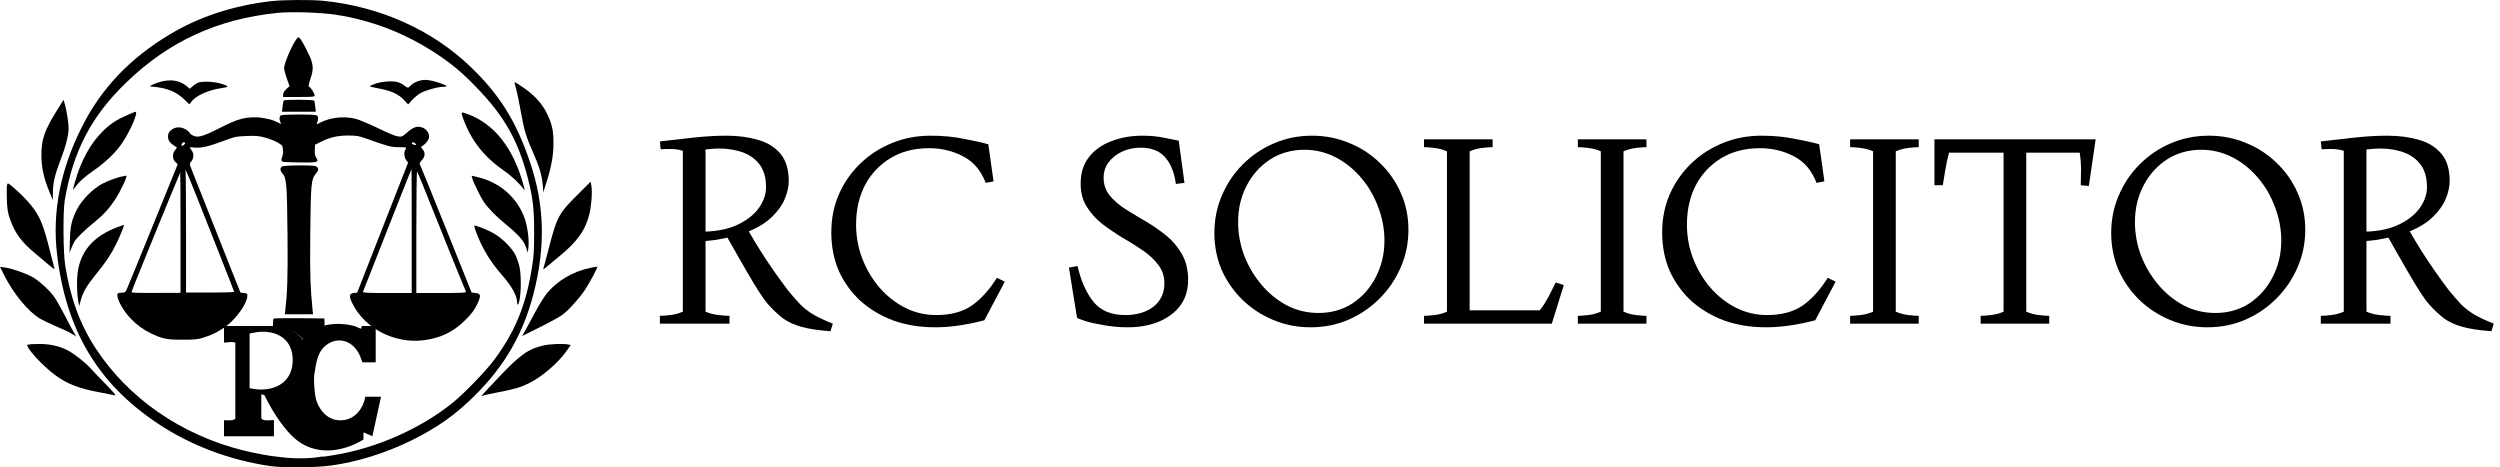 <svg width="214" height="40" viewBox="0 0 214 40" fill="none" xmlns="http://www.w3.org/2000/svg">
<path d="M23.17 39.9C24.231 40.051 27.049 40.028 28.315 39.853C30.571 39.545 33.017 38.785 35.202 37.708C37.419 36.616 38.994 35.507 40.672 33.829C43.189 31.328 44.765 28.605 45.651 25.217C46.72 21.116 46.624 17.523 45.334 13.778C44.163 10.351 42.77 8.126 40.348 5.783C37.023 2.569 32.558 0.558 27.65 0.067C26.566 -0.036 24.167 -0.019 23.13 0.107C19.869 0.503 17.027 1.445 14.502 2.965C11.098 5.007 8.651 7.588 7.005 10.873C5.169 14.522 4.456 18.179 4.884 21.757C5.652 28.264 8.367 32.831 13.504 36.251C16.33 38.135 19.671 39.394 23.17 39.9ZM27.484 39.093C27.484 39.093 25.94 39.409 23.724 39.093C23.671 39.085 23.618 39.075 23.564 39.066C23.33 39.08 21.668 38.771 20.755 38.539C15.507 37.209 11.034 34.121 8.24 29.895C6.863 27.813 6.023 25.533 5.58 22.707C5.406 21.591 5.383 18.116 5.541 17.166C6.253 12.939 7.821 9.931 10.821 7.05C14.478 3.519 18.642 1.619 23.803 1.097C24.935 0.986 27.445 1.065 28.703 1.255C31.759 1.714 34.68 2.838 37.3 4.563C38.63 5.434 39.524 6.179 40.743 7.438C43.157 9.915 44.352 12.021 45.176 15.227C45.619 16.952 45.723 17.847 45.723 19.898C45.723 21.409 45.698 21.908 45.54 22.865C45.026 26.134 44.091 28.414 42.263 30.852C41.534 31.826 39.691 33.718 38.717 34.502C35.978 36.695 32.305 38.325 28.727 38.935C27.962 39.064 27.597 39.114 27.523 39.082L27.484 39.093Z" fill="black"/>
<path d="M25.362 3.369C24.935 3.979 24.317 5.435 24.317 5.839C24.317 5.95 24.42 6.346 24.547 6.71L24.785 7.375L24.507 7.628C24.333 7.794 24.238 7.96 24.238 8.095V8.301H25.584C26.779 8.301 26.93 8.285 26.93 8.174C26.93 8.008 26.637 7.533 26.486 7.446C26.384 7.39 26.399 7.288 26.573 6.749C26.89 5.823 26.843 5.443 26.265 4.311C26.019 3.812 25.75 3.353 25.671 3.282C25.529 3.155 25.513 3.155 25.362 3.369Z" fill="black"/>
<path d="M36.01 6.883C35.622 6.97 35.321 7.137 35.131 7.342C34.941 7.556 34.878 7.548 34.593 7.311C34.466 7.208 34.213 7.073 34.031 7.026C33.556 6.899 32.598 6.978 32.036 7.2C31.49 7.406 31.458 7.382 32.654 7.619C33.524 7.794 34.142 8.086 34.577 8.554L34.933 8.941L35.282 8.554C35.472 8.348 35.804 8.079 36.018 7.96C36.485 7.707 37.498 7.429 37.965 7.429C38.393 7.429 38.266 7.311 37.569 7.081C36.897 6.852 36.406 6.788 36.01 6.883Z" fill="black"/>
<path d="M13.726 7.002C13.496 7.058 13.196 7.176 13.053 7.247L12.8 7.39L13.037 7.414C14.304 7.532 15.064 7.833 15.76 8.498L16.212 8.934L16.394 8.688C16.766 8.189 17.882 7.691 18.935 7.548C19.631 7.453 19.639 7.39 18.998 7.184C18.404 6.994 17.454 6.931 17.019 7.058C16.9 7.089 16.679 7.224 16.52 7.358L16.243 7.604L15.99 7.382C15.388 6.883 14.636 6.757 13.726 7.002Z" fill="black"/>
<path d="M24.286 8.609C24.262 8.64 24.223 8.878 24.191 9.123L24.136 9.566H25.584H27.033L26.985 9.131C26.962 8.894 26.922 8.664 26.89 8.616C26.827 8.521 24.349 8.506 24.286 8.609Z" fill="black"/>
<path d="M10.909 9.844C9.982 10.248 9.476 10.58 8.843 11.19C7.758 12.242 6.927 13.746 6.397 15.638C6.207 16.327 6.207 16.335 6.373 16.098C6.769 15.559 7.212 15.148 8.043 14.578C9.048 13.881 9.951 13.01 10.473 12.219C11.194 11.142 11.859 9.567 11.597 9.567C11.558 9.567 11.257 9.693 10.909 9.844Z" fill="black"/>
<path d="M39.517 9.677C39.517 9.867 39.809 10.635 40.134 11.276C40.791 12.575 41.796 13.691 43.15 14.617C43.791 15.06 44.543 15.773 44.836 16.216C44.939 16.366 44.923 16.256 44.773 15.717C43.918 12.654 42.303 10.611 40.055 9.772C39.651 9.622 39.517 9.598 39.517 9.677Z" fill="black"/>
<path d="M24.017 9.899C23.898 10.018 23.898 10.24 24.001 10.445C24.104 10.635 24.073 10.635 23.685 10.438C23.233 10.208 22.458 10.042 21.824 10.042C20.851 10.042 20.273 10.216 18.808 10.96C17.328 11.704 16.924 11.815 16.497 11.593C16.354 11.522 16.244 11.427 16.244 11.387C16.244 11.348 16.109 11.221 15.951 11.11C15.515 10.825 14.993 10.833 14.645 11.142C14.431 11.332 14.383 11.427 14.383 11.704C14.383 12.037 14.565 12.274 15.025 12.543C15.167 12.63 15.167 12.638 15.001 12.828C14.74 13.105 14.748 13.628 15.017 13.873L15.214 14.055L13.038 19.422C11.842 22.367 10.829 24.837 10.79 24.908C10.75 24.979 10.615 25.05 10.489 25.05C10.37 25.058 10.227 25.066 10.18 25.074C9.76 25.114 10.362 26.42 11.201 27.283C11.739 27.829 12.214 28.185 12.887 28.517C13.877 29 14.249 29.079 15.61 29.079C16.679 29.079 16.916 29.056 17.431 28.898C18.191 28.652 18.777 28.359 19.394 27.892C20.233 27.259 21.12 26.016 21.167 25.391C21.191 25.13 21.175 25.122 20.882 25.082L20.581 25.042L20.186 24.053C19.632 22.668 16.489 14.744 16.339 14.348C16.22 14.031 16.228 14.008 16.386 13.802C16.6 13.525 16.608 13.137 16.402 12.868C16.315 12.757 16.244 12.646 16.244 12.622C16.244 12.598 16.418 12.606 16.639 12.63C17.186 12.694 17.851 12.543 19.093 12.076C20.114 11.696 20.202 11.68 21.112 11.641C21.919 11.609 22.165 11.633 22.711 11.783C23.067 11.878 23.55 12.068 23.78 12.211C24.183 12.448 24.199 12.472 24.223 12.852C24.239 13.066 24.207 13.319 24.16 13.414C24.104 13.509 24.08 13.651 24.096 13.73C24.12 13.873 24.223 13.881 25.608 13.905C27.231 13.928 27.326 13.897 27.057 13.485C26.962 13.343 26.93 13.153 26.946 12.836L26.97 12.385L27.484 12.132C28.236 11.752 28.901 11.601 29.82 11.601C30.508 11.601 30.706 11.633 31.323 11.854C33.318 12.559 33.437 12.591 34.15 12.598C34.814 12.606 34.83 12.614 34.719 12.765C34.553 13.002 34.585 13.469 34.775 13.707L34.933 13.921L32.756 19.477L30.579 25.042L30.279 25.082C29.875 25.137 29.851 25.343 30.168 25.984C31.229 28.122 33.762 29.428 36.255 29.127C37.712 28.945 38.812 28.415 39.841 27.386C40.364 26.863 40.593 26.562 40.815 26.103C41.195 25.327 41.179 25.137 40.72 25.082L40.371 25.042L38.171 19.557C36.96 16.541 35.946 14.047 35.923 14.023C35.899 14 35.986 13.857 36.113 13.707C36.398 13.382 36.421 13.081 36.176 12.773C36.033 12.591 36.026 12.535 36.113 12.511C36.318 12.44 36.659 12.052 36.714 11.815C36.801 11.49 36.54 11.063 36.176 10.928C35.733 10.762 35.408 10.857 34.878 11.316C34.45 11.696 34.403 11.72 34.07 11.68C33.857 11.656 33.192 11.38 32.329 10.96C31.545 10.58 30.698 10.232 30.413 10.16C29.4 9.931 28.3 10.05 27.453 10.477C27.128 10.651 27.081 10.659 27.128 10.54C27.247 10.255 27.263 10.034 27.168 9.923C27.088 9.828 26.803 9.804 25.592 9.804C24.547 9.804 24.08 9.836 24.017 9.899ZM15.848 12.25C15.848 12.345 15.618 12.527 15.563 12.472C15.476 12.393 15.602 12.179 15.729 12.179C15.792 12.179 15.848 12.211 15.848 12.25ZM35.566 12.306C35.654 12.416 35.646 12.424 35.479 12.401C35.376 12.393 35.282 12.329 35.258 12.274C35.218 12.139 35.44 12.155 35.566 12.306ZM35.242 19.778V25.082H33.136C31.482 25.082 31.038 25.058 31.07 24.979C31.561 23.744 33.041 19.976 33.983 17.586C34.656 15.876 35.21 14.475 35.226 14.475C35.234 14.475 35.242 16.857 35.242 19.778ZM16.877 16.929C17.368 18.163 18.278 20.467 18.903 22.05C19.529 23.633 20.043 24.947 20.043 24.979C20.043 25.019 19.117 25.042 17.985 25.042H15.927V19.921C15.927 17.111 15.903 14.736 15.88 14.657C15.84 14.562 15.848 14.538 15.903 14.593C15.951 14.633 16.386 15.686 16.877 16.929ZM37.142 18.195C38.226 20.91 39.509 24.085 39.889 24.979C39.92 25.058 39.469 25.082 37.783 25.082H35.638V19.842C35.638 16.96 35.669 14.633 35.701 14.672C35.741 14.72 36.39 16.303 37.142 18.195ZM15.452 19.929V25.066L13.354 25.074C11.866 25.082 11.257 25.066 11.257 25.003C11.257 24.892 15.389 14.791 15.428 14.791C15.444 14.791 15.452 17.103 15.452 19.929Z" fill="black"/>
<path d="M24.144 14.245C23.954 14.356 23.97 14.625 24.175 14.846C24.524 15.218 24.571 15.741 24.611 20.095C24.651 23.815 24.579 25.208 24.429 26.483L24.373 26.902H25.585H26.796L26.74 26.364C26.582 24.646 26.519 23.815 26.558 20.134C26.598 15.733 26.637 15.345 27.033 14.878C27.279 14.585 27.294 14.459 27.12 14.284C27.017 14.181 26.772 14.158 25.64 14.158C24.864 14.158 24.215 14.197 24.144 14.245Z" fill="black"/>
<path d="M10.543 15.084C10.116 15.155 9.293 15.448 8.762 15.726C7.971 16.129 6.957 17.158 6.57 17.958C6.126 18.852 6.015 19.359 5.984 20.57L5.952 21.639L6.095 21.282C6.166 21.085 6.293 20.815 6.364 20.689C6.522 20.396 7.298 19.644 8.097 19.003C8.841 18.409 9.34 17.855 9.839 17.103C10.353 16.319 10.963 15.005 10.797 15.037C10.765 15.045 10.654 15.068 10.543 15.084Z" fill="black"/>
<path d="M40.419 15.251C40.498 15.567 41.139 16.881 41.408 17.277C41.804 17.847 42.421 18.48 43.268 19.177C44.4 20.103 44.859 20.633 45.034 21.188L45.176 21.631L45.231 21.203C45.311 20.61 45.168 19.478 44.931 18.75C44.321 16.953 42.809 15.607 40.87 15.156L40.371 15.037L40.419 15.251Z" fill="black"/>
<path d="M10.085 19.431C8.146 20.159 7.061 21.299 6.705 22.985C6.562 23.65 6.555 24.885 6.681 25.653L6.768 26.215L6.903 25.74C7.109 24.988 7.402 24.489 8.249 23.436C9.103 22.376 9.507 21.766 9.927 20.927C10.236 20.309 10.647 19.304 10.607 19.265C10.592 19.249 10.362 19.328 10.085 19.431Z" fill="black"/>
<path d="M40.712 19.754C41.242 21.203 41.923 22.351 42.999 23.578C43.815 24.504 44.266 25.335 44.266 25.889C44.266 26.04 44.298 26.111 44.337 26.071C44.583 25.802 44.67 23.791 44.472 22.849C44.408 22.564 44.258 22.113 44.139 21.86C43.838 21.219 42.896 20.3 42.152 19.913C41.63 19.636 40.775 19.303 40.617 19.303C40.577 19.303 40.625 19.509 40.712 19.754Z" fill="black"/>
<path d="M23.423 27.267C23.391 27.299 23.367 27.481 23.367 27.671V28.011C23.367 28.011 24.229 28.066 24.753 28.249C25.544 28.526 25.979 29.08 25.979 29.08C25.979 29.08 26.385 28.558 26.771 28.328C27.136 28.11 27.784 27.932 27.784 27.932V27.631L27.761 27.259L25.615 27.236C24.879 27.228 23.454 27.244 23.423 27.267Z" fill="black"/>
<path d="M44.06 7.168C44.211 7.658 44.377 8.426 44.583 9.566C44.883 11.205 45.026 11.695 45.62 13.025C46.174 14.284 46.388 15.004 46.459 15.844L46.506 16.461L46.728 15.764C47.179 14.379 47.377 13.326 47.377 12.297C47.385 11.181 47.258 10.611 46.799 9.677C46.403 8.87 45.746 8.149 44.828 7.516C44.44 7.255 44.1 7.033 44.068 7.033C44.044 7.033 44.036 7.096 44.06 7.168Z" fill="black"/>
<path d="M4.908 9.393C3.791 11.19 3.538 11.926 3.546 13.327C3.554 14.396 3.744 15.235 4.243 16.454L4.52 17.127L4.528 16.517C4.528 15.694 4.686 14.99 5.145 13.786C5.628 12.544 5.873 11.578 5.873 10.984C5.873 10.501 5.699 9.417 5.541 8.879L5.438 8.546L4.908 9.393Z" fill="black"/>
<path d="M49.411 16.698C47.812 18.29 47.669 18.559 46.957 21.329C46.735 22.176 46.538 22.928 46.506 23.008C46.474 23.095 46.553 23.055 46.727 22.897C46.878 22.762 47.377 22.351 47.836 21.971C49.379 20.72 50.1 19.73 50.44 18.377C50.622 17.664 50.717 16.406 50.622 15.907L50.559 15.551L49.411 16.698Z" fill="black"/>
<path d="M0.601 15.86C0.57 15.979 0.57 16.525 0.586 17.071C0.617 17.887 0.665 18.195 0.839 18.71C1.243 19.897 1.828 20.713 2.968 21.655C3.325 21.948 3.863 22.399 4.164 22.66C4.512 22.969 4.694 23.08 4.662 22.985C4.631 22.898 4.488 22.328 4.338 21.718C3.704 19.193 3.443 18.552 2.636 17.538C2.367 17.214 1.876 16.699 1.543 16.398C0.625 15.583 0.665 15.615 0.601 15.86Z" fill="black"/>
<path d="M50.599 22.914C49.071 23.215 47.678 24.03 46.783 25.154C46.554 25.439 46.134 26.12 45.849 26.65C45.564 27.188 45.192 27.877 45.018 28.194L44.693 28.764L46.205 28.012C47.036 27.6 47.899 27.125 48.129 26.959C48.691 26.539 49.562 25.573 50.084 24.798C50.464 24.228 51.184 22.866 51.137 22.827C51.121 22.819 50.884 22.858 50.599 22.914Z" fill="black"/>
<path d="M0.356 23.555C1.164 25.161 2.422 26.681 3.436 27.283C3.681 27.425 4.298 27.718 4.813 27.94C5.335 28.154 5.921 28.431 6.135 28.565L6.515 28.803L6.325 28.462C6.214 28.28 5.874 27.631 5.557 27.022C5.24 26.412 4.845 25.715 4.678 25.47C4.314 24.924 3.436 24.109 2.834 23.744C2.304 23.428 1.021 22.977 0.427 22.897L0 22.842L0.356 23.555Z" fill="black"/>
<path d="M2.367 29.499C2.09 29.61 3.578 31.265 4.726 32.112C5.755 32.872 6.744 33.252 8.565 33.592C9.151 33.703 9.721 33.814 9.831 33.845C9.974 33.877 9.736 33.6 9.032 32.872C8.486 32.309 7.9 31.7 7.734 31.51C7.298 31.019 6.325 30.259 5.778 29.982C5.042 29.61 4.235 29.436 3.309 29.444C2.865 29.444 2.446 29.476 2.367 29.499Z" fill="black"/>
<path d="M46.562 29.563C45.264 29.84 44.52 30.362 42.762 32.222C41.179 33.893 41.092 33.995 41.298 33.885C41.393 33.837 42.034 33.695 42.739 33.56C44.132 33.291 44.614 33.141 45.335 32.776C46.459 32.206 47.797 31.043 48.517 30.014L48.858 29.531L48.612 29.483C48.193 29.404 47.108 29.444 46.562 29.563Z" fill="black"/>
<path d="M28.738 27.73C29.241 27.712 29.709 27.767 30.069 27.844L30.391 27.925L30.438 27.939L30.48 27.962C30.695 28.076 30.836 28.117 30.919 28.133L30.967 27.903H32.16V31.018H31.02L30.902 30.684C30.634 29.919 30.165 29.466 29.677 29.267C29.187 29.067 28.635 29.103 28.146 29.391C27.15 29.977 27.082 31.033 26.906 32.035C26.873 32.225 26.87 32.64 26.901 33.103C26.933 33.565 26.992 33.98 27.051 34.17L27.055 34.182L27.058 34.193C27.132 34.486 27.335 34.949 27.686 35.329C28.029 35.7 28.497 35.98 29.133 35.98C29.78 35.979 30.244 35.713 30.575 35.373C30.916 35.023 31.108 34.599 31.176 34.336L31.273 33.96H32.615L32.482 34.567L32.006 36.745L31.876 37.34L31.317 37.097L31.144 37.02C31.133 37.025 31.122 37.03 31.111 37.034V37.627L30.86 37.772C30.332 38.075 29.416 38.469 28.368 38.546C27.305 38.623 26.095 38.372 25.05 37.363V37.362C24.593 36.949 23.56 35.736 22.645 33.845C22.636 33.838 22.617 33.823 22.581 33.808C22.536 33.789 22.466 33.768 22.367 33.757V35.785L22.376 35.807C22.383 35.823 22.397 35.847 22.423 35.87C22.467 35.909 22.599 35.994 22.927 35.98L23.448 35.956V37.345H19.174V35.972L19.682 35.98C19.794 35.981 19.953 35.957 20.062 35.902C20.112 35.878 20.131 35.857 20.137 35.85C20.137 35.849 20.144 35.842 20.144 35.808V29.493L20.155 29.439C20.165 29.396 20.152 29.358 20.144 29.347C20.141 29.344 20.126 29.326 20.07 29.308C20.01 29.288 19.899 29.268 19.715 29.283L19.174 29.328V27.903H23.357C23.879 27.916 24.655 28.065 25.304 28.498C25.536 28.653 25.749 28.845 25.928 29.075C26.139 28.799 26.419 28.527 26.637 28.375C27.296 27.913 28.07 27.756 28.738 27.73ZM23.748 28.638C23.061 28.335 22.274 28.365 21.766 28.471L21.367 28.553V33.233L21.788 33.301C22.299 33.383 23.084 33.373 23.766 33.041C24.114 32.871 24.443 32.612 24.683 32.233C24.922 31.854 25.054 31.383 25.054 30.82C25.054 30.258 24.922 29.789 24.679 29.415C24.435 29.041 24.101 28.793 23.748 28.638Z" fill="black"/>
<path d="M56.486 27.705V27.035C56.695 27.035 56.992 27.013 57.379 26.968C57.766 26.924 58.124 26.827 58.451 26.678V12.909C58.124 12.805 57.774 12.753 57.402 12.753C57.044 12.753 56.762 12.761 56.553 12.776L56.486 12.106C57.469 11.987 58.451 11.876 59.433 11.771C60.431 11.667 61.346 11.615 62.179 11.615C63.177 11.615 64.077 11.734 64.881 11.972C65.685 12.195 66.325 12.59 66.801 13.155C67.277 13.72 67.516 14.494 67.516 15.476C67.516 15.967 67.404 16.48 67.181 17.016C66.972 17.536 66.615 18.042 66.109 18.533C65.618 19.024 64.948 19.448 64.1 19.805C64.368 20.281 64.688 20.817 65.06 21.412C65.432 22.007 65.826 22.602 66.243 23.197C66.66 23.792 67.061 24.343 67.448 24.848C67.821 25.31 68.17 25.711 68.498 26.053C68.84 26.396 69.227 26.693 69.659 26.946C70.105 27.199 70.649 27.452 71.289 27.705L71.088 28.352C70.061 28.278 69.227 28.151 68.587 27.973C67.962 27.794 67.434 27.549 67.002 27.236C66.585 26.909 66.176 26.522 65.774 26.076C65.536 25.808 65.26 25.429 64.948 24.938C64.635 24.447 64.315 23.919 63.988 23.353C63.66 22.773 63.34 22.215 63.028 21.68C62.73 21.144 62.477 20.698 62.269 20.341C61.986 20.4 61.688 20.46 61.376 20.519C61.063 20.564 60.736 20.601 60.393 20.631V26.678C60.736 26.827 61.108 26.924 61.51 26.968C61.912 27.013 62.224 27.035 62.447 27.035V27.705H56.486ZM60.393 19.827C61.539 19.783 62.492 19.567 63.251 19.18C64.025 18.793 64.606 18.317 64.993 17.752C65.38 17.187 65.573 16.607 65.573 16.011C65.573 15.134 65.35 14.442 64.903 13.936C64.457 13.415 63.839 13.066 63.05 12.887C62.276 12.694 61.391 12.664 60.393 12.798V19.827Z" fill="black"/>
<path d="M84.265 27.415C82.732 27.816 81.326 28.017 80.046 28.017C78.751 28.017 77.56 27.824 76.473 27.437C75.402 27.035 74.464 26.477 73.66 25.763C72.871 25.034 72.254 24.179 71.807 23.197C71.376 22.2 71.16 21.099 71.16 19.894C71.16 18.719 71.376 17.633 71.807 16.636C72.254 15.625 72.864 14.747 73.638 14.003C74.427 13.244 75.335 12.657 76.362 12.24C77.389 11.823 78.49 11.615 79.666 11.615C80.693 11.615 81.638 11.704 82.501 11.883C83.38 12.047 84.079 12.203 84.6 12.352L85.047 15.521L84.377 15.654C83.975 14.598 83.328 13.839 82.434 13.378C81.556 12.917 80.589 12.686 79.532 12.686C78.267 12.686 77.165 12.969 76.228 13.534C75.29 14.1 74.561 14.873 74.04 15.855C73.534 16.837 73.281 17.96 73.281 19.225C73.281 20.251 73.459 21.226 73.817 22.148C74.174 23.071 74.665 23.896 75.29 24.625C75.93 25.354 76.659 25.927 77.478 26.344C78.311 26.76 79.197 26.968 80.135 26.968C81.37 26.968 82.382 26.701 83.171 26.165C83.96 25.615 84.682 24.819 85.337 23.777L86.007 24.112L84.265 27.415Z" fill="black"/>
<path d="M96.545 28.017C95.846 28.017 95.169 27.958 94.514 27.839C93.874 27.735 93.338 27.616 92.906 27.482C92.475 27.348 92.237 27.251 92.192 27.192L91.5 22.907L92.237 22.773C92.534 24.052 92.988 25.072 93.598 25.83C94.209 26.589 95.117 26.968 96.322 26.968C97.305 26.968 98.108 26.73 98.733 26.254C99.359 25.763 99.671 25.094 99.671 24.246C99.671 23.651 99.5 23.13 99.158 22.684C98.815 22.223 98.369 21.806 97.818 21.434C97.282 21.062 96.702 20.698 96.077 20.341C95.466 19.969 94.886 19.575 94.335 19.158C93.799 18.727 93.36 18.236 93.018 17.685C92.676 17.135 92.504 16.48 92.504 15.721C92.504 14.799 92.743 14.04 93.219 13.445C93.695 12.835 94.335 12.381 95.139 12.084C95.943 11.771 96.828 11.615 97.796 11.615C98.48 11.615 99.098 11.675 99.649 11.794C100.199 11.898 100.616 11.98 100.899 12.039L101.39 15.654L100.653 15.744C100.534 14.806 100.237 14.055 99.76 13.49C99.284 12.924 98.577 12.642 97.639 12.642C97.074 12.642 96.545 12.753 96.054 12.976C95.578 13.2 95.191 13.505 94.893 13.891C94.611 14.278 94.469 14.717 94.469 15.208C94.469 15.788 94.64 16.294 94.983 16.726C95.34 17.157 95.794 17.551 96.344 17.908C96.895 18.25 97.476 18.6 98.086 18.957C98.696 19.314 99.277 19.716 99.827 20.162C100.378 20.608 100.825 21.137 101.167 21.747C101.524 22.357 101.703 23.093 101.703 23.956C101.703 24.834 101.472 25.577 101.011 26.187C100.549 26.782 99.932 27.236 99.158 27.549C98.384 27.861 97.513 28.017 96.545 28.017Z" fill="black"/>
<path d="M112.19 28.017C111.058 28.017 109.994 27.809 108.997 27.392C108 26.976 107.122 26.403 106.363 25.674C105.603 24.93 105.008 24.075 104.576 23.108C104.16 22.126 103.951 21.07 103.951 19.939C103.951 18.793 104.167 17.722 104.599 16.726C105.03 15.714 105.626 14.829 106.385 14.07C107.159 13.296 108.052 12.694 109.064 12.262C110.076 11.831 111.155 11.615 112.301 11.615C113.432 11.615 114.497 11.823 115.494 12.24C116.491 12.642 117.369 13.214 118.128 13.958C118.888 14.687 119.483 15.543 119.915 16.525C120.346 17.492 120.562 18.541 120.562 19.671C120.562 20.817 120.339 21.895 119.892 22.907C119.461 23.904 118.858 24.789 118.084 25.562C117.325 26.321 116.439 26.924 115.427 27.37C114.415 27.802 113.336 28.017 112.19 28.017ZM112.859 26.79C113.961 26.79 114.936 26.515 115.784 25.964C116.633 25.399 117.295 24.648 117.771 23.71C118.262 22.773 118.508 21.732 118.508 20.586C118.508 19.604 118.329 18.652 117.972 17.73C117.63 16.793 117.146 15.959 116.521 15.23C115.896 14.486 115.166 13.899 114.333 13.467C113.499 13.036 112.606 12.82 111.654 12.82C110.567 12.82 109.592 13.095 108.729 13.646C107.881 14.196 107.211 14.94 106.72 15.877C106.229 16.815 105.983 17.856 105.983 19.002C105.983 19.984 106.154 20.936 106.496 21.858C106.854 22.78 107.345 23.614 107.97 24.358C108.595 25.101 109.324 25.696 110.158 26.143C110.991 26.574 111.892 26.79 112.859 26.79Z" fill="black"/>
<path d="M121.895 27.705V27.035C122.103 27.035 122.401 27.013 122.788 26.968C123.175 26.924 123.532 26.827 123.86 26.678V12.954C123.532 12.805 123.175 12.709 122.788 12.664C122.401 12.619 122.103 12.597 121.895 12.597V11.928H127.767V12.597C127.558 12.597 127.261 12.619 126.874 12.664C126.502 12.709 126.145 12.805 125.802 12.954V26.567H131.786C131.964 26.373 132.143 26.12 132.321 25.808C132.515 25.481 132.686 25.161 132.835 24.848C132.999 24.536 133.11 24.313 133.17 24.179L133.862 24.402L132.835 27.705H121.895Z" fill="black"/>
<path d="M135.064 27.705V27.035C135.272 27.035 135.57 27.013 135.957 26.968C136.344 26.924 136.701 26.827 137.029 26.678V12.954C136.701 12.805 136.344 12.709 135.957 12.664C135.57 12.619 135.272 12.597 135.064 12.597V11.928H140.936V12.597C140.727 12.597 140.43 12.619 140.043 12.664C139.671 12.709 139.313 12.805 138.971 12.954V26.678C139.313 26.827 139.671 26.924 140.043 26.968C140.43 27.013 140.727 27.035 140.936 27.035V27.705H135.064Z" fill="black"/>
<path d="M155.386 27.415C153.853 27.816 152.447 28.017 151.167 28.017C149.872 28.017 148.681 27.824 147.594 27.437C146.523 27.035 145.585 26.477 144.781 25.763C143.992 25.034 143.375 24.179 142.928 23.197C142.497 22.2 142.281 21.099 142.281 19.894C142.281 18.719 142.497 17.633 142.928 16.636C143.375 15.625 143.985 14.747 144.759 14.003C145.548 13.244 146.456 12.657 147.483 12.24C148.51 11.823 149.611 11.615 150.787 11.615C151.814 11.615 152.759 11.704 153.623 11.883C154.501 12.047 155.2 12.203 155.721 12.352L156.168 15.521L155.498 15.654C155.096 14.598 154.449 13.839 153.556 13.378C152.677 12.917 151.71 12.686 150.653 12.686C149.388 12.686 148.287 12.969 147.349 13.534C146.411 14.1 145.682 14.873 145.161 15.855C144.655 16.837 144.402 17.96 144.402 19.225C144.402 20.251 144.58 21.226 144.938 22.148C145.295 23.071 145.786 23.896 146.411 24.625C147.051 25.354 147.78 25.927 148.599 26.344C149.433 26.76 150.318 26.968 151.256 26.968C152.491 26.968 153.503 26.701 154.292 26.165C155.081 25.615 155.803 24.819 156.458 23.777L157.128 24.112L155.386 27.415Z" fill="black"/>
<path d="M158.371 27.705V27.035C158.58 27.035 158.877 27.013 159.264 26.968C159.651 26.924 160.009 26.827 160.336 26.678V12.954C160.009 12.805 159.651 12.709 159.264 12.664C158.877 12.619 158.58 12.597 158.371 12.597V11.928H164.243V12.597C164.035 12.597 163.737 12.619 163.35 12.664C162.978 12.709 162.621 12.805 162.278 12.954V26.678C162.621 26.827 162.978 26.924 163.35 26.968C163.737 27.013 164.035 27.035 164.243 27.035V27.705H158.371Z" fill="black"/>
<path d="M169.541 27.705V27.035C169.749 27.035 170.047 27.013 170.434 26.968C170.821 26.924 171.178 26.827 171.505 26.678V13.066H166.839C166.705 13.557 166.601 14.033 166.527 14.494C166.452 14.955 166.378 15.409 166.303 15.855H165.589V11.928H179.387L178.806 15.922L178.114 15.855C178.129 15.424 178.136 14.977 178.136 14.516C178.136 14.055 178.099 13.572 178.025 13.066H173.448V26.678C173.79 26.827 174.147 26.924 174.519 26.968C174.906 27.013 175.204 27.035 175.413 27.035V27.705H169.541Z" fill="black"/>
<path d="M188.958 28.017C187.827 28.017 186.762 27.809 185.765 27.392C184.768 26.976 183.89 26.403 183.131 25.674C182.371 24.93 181.776 24.075 181.344 23.108C180.928 22.126 180.719 21.07 180.719 19.939C180.719 18.793 180.935 17.722 181.367 16.726C181.798 15.714 182.394 14.829 183.153 14.07C183.927 13.296 184.82 12.694 185.832 12.262C186.844 11.831 187.923 11.615 189.069 11.615C190.201 11.615 191.265 11.823 192.262 12.24C193.259 12.642 194.137 13.214 194.896 13.958C195.656 14.687 196.251 15.543 196.683 16.525C197.114 17.492 197.33 18.541 197.33 19.671C197.33 20.817 197.107 21.895 196.66 22.907C196.229 23.904 195.626 24.789 194.852 25.562C194.093 26.321 193.207 26.924 192.195 27.37C191.183 27.802 190.104 28.017 188.958 28.017ZM189.628 26.79C190.729 26.79 191.704 26.515 192.552 25.964C193.401 25.399 194.063 24.648 194.539 23.71C195.03 22.773 195.276 21.732 195.276 20.586C195.276 19.604 195.097 18.652 194.74 17.73C194.398 16.793 193.914 15.959 193.289 15.23C192.664 14.486 191.935 13.899 191.101 13.467C190.268 13.036 189.374 12.82 188.422 12.82C187.335 12.82 186.36 13.095 185.497 13.646C184.649 14.196 183.979 14.94 183.488 15.877C182.997 16.815 182.751 17.856 182.751 19.002C182.751 19.984 182.922 20.936 183.265 21.858C183.622 22.78 184.113 23.614 184.738 24.358C185.363 25.101 186.093 25.696 186.926 26.143C187.76 26.574 188.66 26.79 189.628 26.79Z" fill="black"/>
<path d="M198.663 27.705V27.035C198.872 27.035 199.169 27.013 199.556 26.968C199.943 26.924 200.3 26.827 200.628 26.678V12.909C200.3 12.805 199.951 12.753 199.579 12.753C199.221 12.753 198.939 12.761 198.73 12.776L198.663 12.106C199.646 11.987 200.628 11.876 201.61 11.771C202.607 11.667 203.523 11.615 204.356 11.615C205.354 11.615 206.254 11.734 207.058 11.972C207.862 12.195 208.502 12.59 208.978 13.155C209.454 13.72 209.692 14.494 209.692 15.476C209.692 15.967 209.581 16.48 209.357 17.016C209.149 17.536 208.792 18.042 208.286 18.533C207.795 19.024 207.125 19.448 206.276 19.805C206.544 20.281 206.864 20.817 207.236 21.412C207.609 22.007 208.003 22.602 208.42 23.197C208.836 23.792 209.238 24.343 209.625 24.848C209.997 25.31 210.347 25.711 210.675 26.053C211.017 26.396 211.404 26.693 211.836 26.946C212.282 27.199 212.825 27.452 213.465 27.705L213.264 28.352C212.237 28.278 211.404 28.151 210.764 27.973C210.139 27.794 209.61 27.549 209.179 27.236C208.762 26.909 208.353 26.522 207.951 26.076C207.713 25.808 207.437 25.429 207.125 24.938C206.812 24.447 206.492 23.919 206.165 23.353C205.837 22.773 205.517 22.215 205.205 21.68C204.907 21.144 204.654 20.698 204.446 20.341C204.163 20.4 203.865 20.46 203.553 20.519C203.24 20.564 202.913 20.601 202.57 20.631V26.678C202.913 26.827 203.285 26.924 203.687 26.968C204.088 27.013 204.401 27.035 204.624 27.035V27.705H198.663ZM202.57 19.827C203.716 19.783 204.669 19.567 205.428 19.18C206.202 18.793 206.782 18.317 207.169 17.752C207.556 17.187 207.75 16.607 207.75 16.011C207.75 15.134 207.527 14.442 207.08 13.936C206.634 13.415 206.016 13.066 205.227 12.887C204.453 12.694 203.567 12.664 202.57 12.798V19.827Z" fill="black"/>
</svg>
